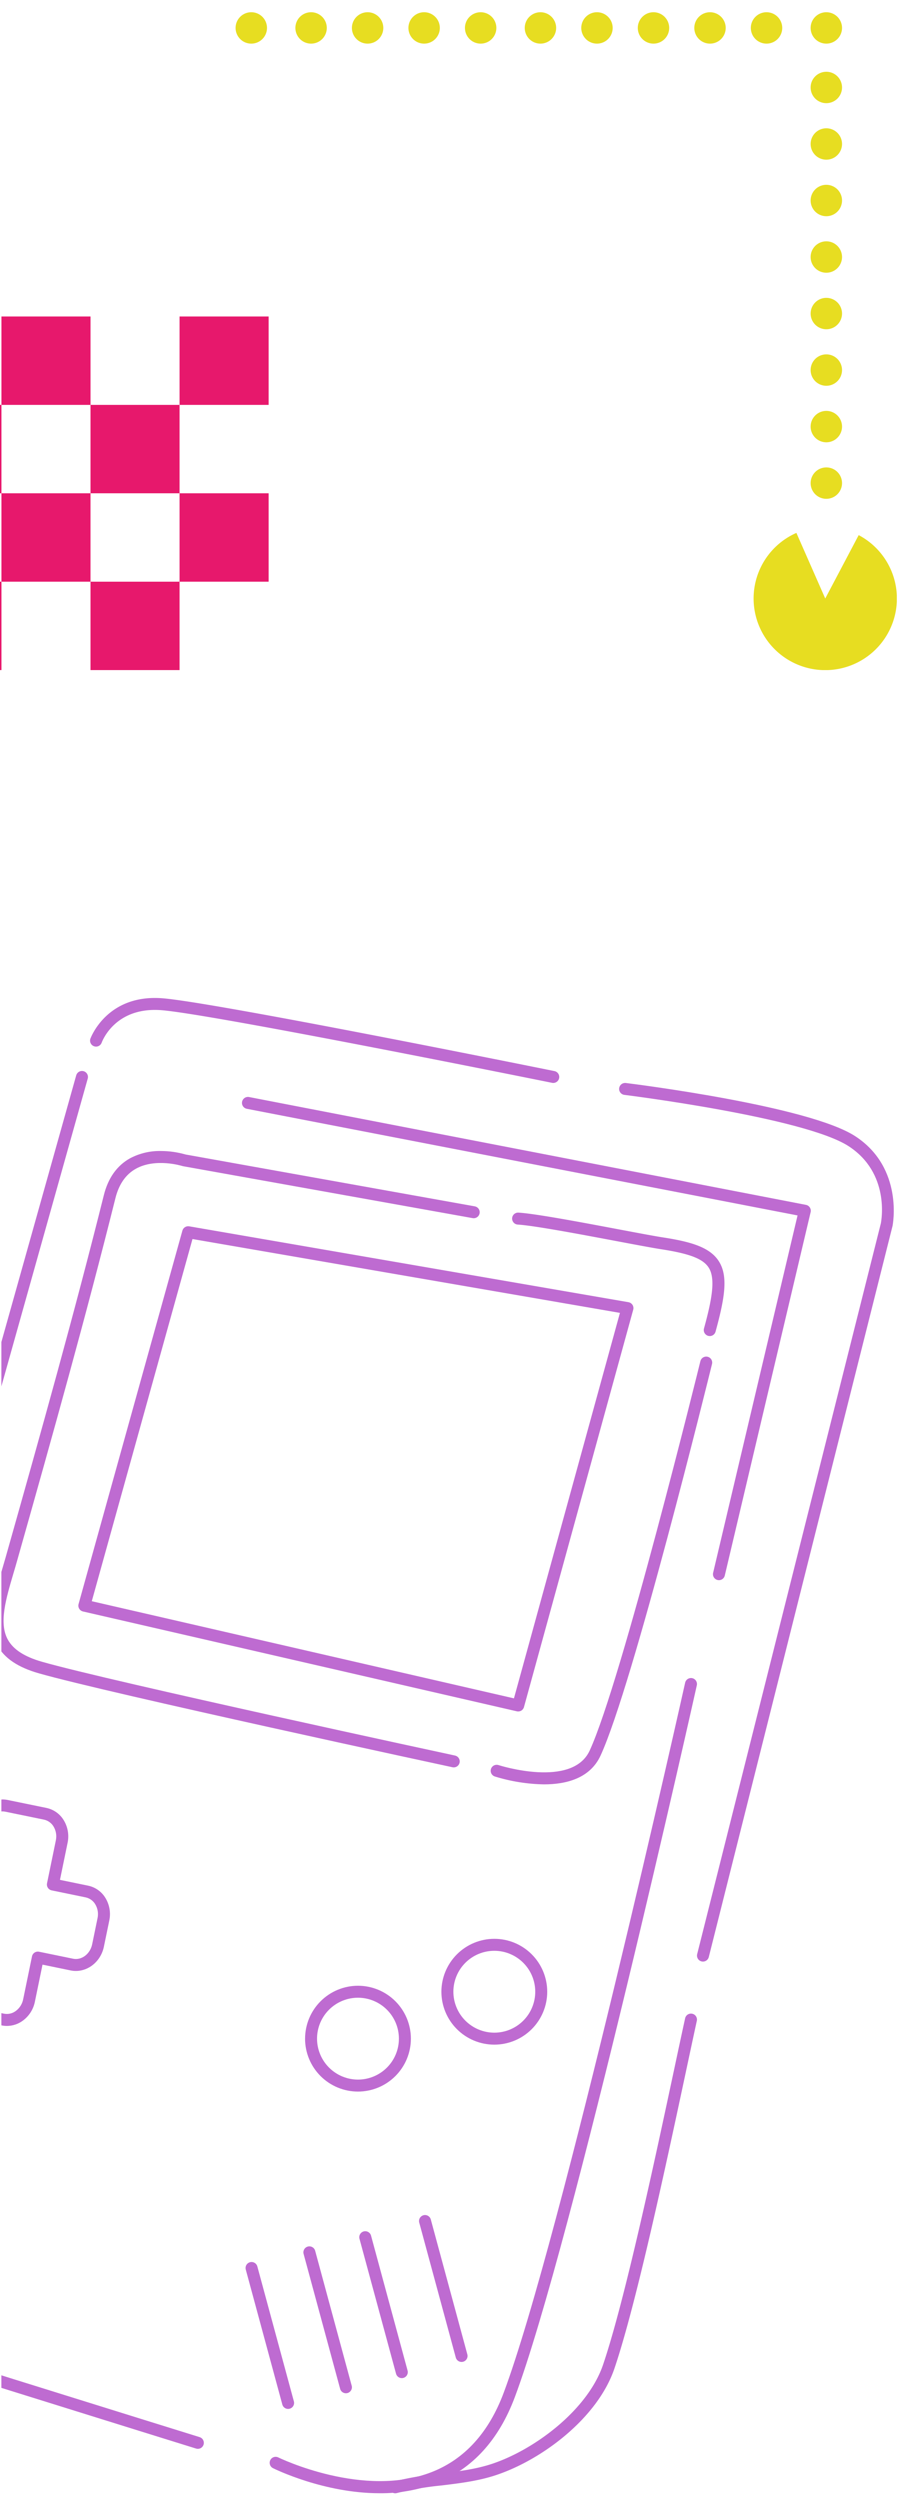 <svg xmlns="http://www.w3.org/2000/svg" xmlns:xlink="http://www.w3.org/1999/xlink" width="296.449" height="818" viewBox="0 0 296.449 818">
    <defs>
        <clipPath id="clip-path">
            <rect x="87" y="32" width="296.449" height="818" fill="none"/>
        </clipPath>
        <clipPath id="clip-path-2">
            <rect id="Rectangle_10404" data-name="Rectangle 10404" width="251.244" height="227.251" transform="translate(0 -124)" fill="none"/>
        </clipPath>
        <clipPath id="clip-path-3">
            <rect id="Rectangle_10709" data-name="Rectangle 10709" width="302" height="513" transform="translate(0 1998)" fill="#be6bd1" stroke="#707070" stroke-width="1"/>
        </clipPath>
        <clipPath id="clip-path-4">
            <path id="Path_31230" data-name="Path 31230" d="M114.782,37.989,17.432,384.92a1.96,1.96,0,1,0,3.774,1.059l97.35-346.931a1.961,1.961,0,0,0-1.358-2.417,1.991,1.991,0,0,0-.528-.072,1.962,1.962,0,0,0-1.889,1.43" transform="translate(-17.359 -36.559)" fill="#be6bd1"/>
        </clipPath>
        <clipPath id="clip-path-5">
            <path id="Path_31231" data-name="Path 31231" d="M3.654,603.761A51.738,51.738,0,0,0,0,621.434v.146a24.491,24.491,0,0,0,1.959,10.069,17.176,17.176,0,0,0,10.724,9.356c19.4,6.466,134.126,42.121,135.282,42.48a1.96,1.96,0,1,0,1.164-3.743c-1.156-.359-115.849-36-135.207-42.456a13.231,13.231,0,0,1-8.389-7.25C1.1,620.3,7.208,605.424,7.271,605.274a1.96,1.96,0,0,0-3.617-1.513" transform="translate(0 -602.558)" fill="#be6bd1"/>
        </clipPath>
        <clipPath id="clip-path-6">
            <rect id="Rectangle_10408" data-name="Rectangle 10408" width="376.276" height="489.248" fill="#be6bd1"/>
        </clipPath>
        <clipPath id="clip-path-7">
            <path id="Path_31232" data-name="Path 31232" d="M399.3,342.093c-.4,1.818-40.695,182.358-59.378,232.333-4.835,12.935-12.707,21.64-23.4,25.874-22.368,8.858-50.063-4.594-50.341-4.731a1.96,1.96,0,0,0-1.739,3.514c.89.44,16.829,8.2,34.829,8.2a50.659,50.659,0,0,0,18.677-3.329c11.772-4.656,20.4-14.129,25.643-28.154,18.778-50.228,59.127-231.033,59.532-232.854a1.96,1.96,0,0,0-1.487-2.339,1.994,1.994,0,0,0-.427-.047,1.962,1.962,0,0,0-1.912,1.535" transform="translate(-263.359 -340.558)" fill="#be6bd1"/>
        </clipPath>
        <clipPath id="clip-path-8">
            <path id="Path_31235" data-name="Path 31235" d="M438.374,44.278a1.96,1.96,0,0,0,1.705,2.185c.587.073,58.931,7.369,73.408,16.809C527,72.088,524.2,87.5,524,88.512L463.9,327.6a1.959,1.959,0,0,0,1.422,2.379,1.987,1.987,0,0,0,.48.059,1.96,1.96,0,0,0,1.9-1.482L527.81,89.424l.018-.075c.039-.188,3.767-18.947-12.2-29.359C500.4,50.057,443,42.874,440.56,42.573a1.881,1.881,0,0,0-.241-.015,1.961,1.961,0,0,0-1.945,1.72" transform="translate(-438.359 -42.558)" fill="#be6bd1"/>
        </clipPath>
        <clipPath id="clip-path-10">
            <path id="Path_31237" data-name="Path 31237" d="M169.417,79.007c-4.3,2.386-7.2,6.451-8.606,12.084-9.636,38.544-20.271,76.529-32.172,118.629-.383,1.354-.778,2.694-1.17,4.019-2.707,9.166-5.265,17.823-1.516,24.643,2.314,4.207,6.751,7.2,13.567,9.146,22.667,6.477,134.247,30.5,135.371,30.74a1.96,1.96,0,0,0,.824-3.833c-1.123-.241-112.574-24.235-135.118-30.676-5.759-1.645-9.425-4.022-11.208-7.266-2.962-5.387-.629-13.283,1.84-21.643.4-1.339.8-2.694,1.183-4.063,11.909-42.132,22.553-80.147,32.2-118.745,1.133-4.528,3.382-7.757,6.685-9.6,6.491-3.612,15.113-.916,15.2-.889a2,2,0,0,0,.259.065l94.736,16.987a1.96,1.96,0,0,0,.692-3.859L187.565,77.784a29.533,29.533,0,0,0-8.1-1.147,20.684,20.684,0,0,0-10.044,2.37" transform="translate(-124.068 -76.637)" fill="#be6bd1"/>
        </clipPath>
        <clipPath id="clip-path-11">
            <path id="Path_31238" data-name="Path 31238" d="M442.659,181.081c-.257,1.044-25.779,104.734-36.227,127.414-5.73,12.439-29.583,4.828-29.824,4.751a1.96,1.96,0,0,0-1.218,3.727,57.8,57.8,0,0,0,16.095,2.581c7.314,0,15.083-1.983,18.508-9.418,10.6-23.018,35.422-123.839,36.472-128.12a1.961,1.961,0,0,0-1.436-2.371,1.934,1.934,0,0,0-.47-.057,1.959,1.959,0,0,0-1.9,1.494" transform="translate(-374.04 -179.587)" fill="#be6bd1"/>
        </clipPath>
        <clipPath id="clip-path-13">
            <path id="Path_31240" data-name="Path 31240" d="M171.938,237l32.95-118.494L344.75,142.665,310.071,268.786Zm29.648-121.252L167.611,237.926a1.96,1.96,0,0,0,1.45,2.434l141.962,32.668a1.959,1.959,0,0,0,2.33-1.39L349.1,141.62a1.959,1.959,0,0,0-1.556-2.451L203.808,114.341a1.964,1.964,0,0,0-2.223,1.407" transform="translate(-167.54 -114.313)" fill="#be6bd1"/>
        </clipPath>
        <clipPath id="clip-path-14">
            <path id="Path_31241" data-name="Path 31241" d="M102.6,425.354a1.961,1.961,0,0,0,.842-1.241l2.887-14.028c.653-3.175,3.457-5.292,6.247-4.718l12.661,2.6a4.838,4.838,0,0,1,3.184,2.344,6.251,6.251,0,0,1,.692,4.458L126.23,428.8a1.961,1.961,0,0,0,1.525,2.315l11.126,2.289a4.831,4.831,0,0,1,3.183,2.344,6.249,6.249,0,0,1,.694,4.458L141,448.755c-.653,3.175-3.454,5.293-6.247,4.718l-11.126-2.289a1.96,1.96,0,0,0-2.315,1.524l-2.886,14.027a6.245,6.245,0,0,1-2.4,3.821,4.837,4.837,0,0,1-3.851.9l-12.661-2.6a4.835,4.835,0,0,1-3.184-2.344,6.238,6.238,0,0,1-.693-4.458l2.885-14.027A1.961,1.961,0,0,0,97,445.7l-11.125-2.289a4.838,4.838,0,0,1-3.184-2.344A6.245,6.245,0,0,1,82,436.616l1.759-8.55a6.246,6.246,0,0,1,2.4-3.821,4.966,4.966,0,0,1,2.927-.991,4.522,4.522,0,0,1,.924.095l11.125,2.289a1.966,1.966,0,0,0,1.473-.283m-.112-16.059L100,421.4l-9.2-1.894a8.709,8.709,0,0,0-6.951,1.569,10.155,10.155,0,0,0-3.927,6.2l-1.759,8.55a10.15,10.15,0,0,0,1.161,7.246,8.708,8.708,0,0,0,5.766,4.185l9.205,1.894L91.8,461.257a10.155,10.155,0,0,0,1.16,7.247,8.71,8.71,0,0,0,5.767,4.185l12.661,2.6a8.587,8.587,0,0,0,1.73.177,8.83,8.83,0,0,0,5.22-1.745,10.152,10.152,0,0,0,3.926-6.2l2.492-12.108,9.206,1.894c4.912,1.009,9.788-2.475,10.876-7.768L146.6,441a10.162,10.162,0,0,0-1.161-7.246,8.711,8.711,0,0,0-5.766-4.185l-9.206-1.895,2.491-12.107a10.151,10.151,0,0,0-1.16-7.246,8.711,8.711,0,0,0-5.765-4.186l-12.662-2.6a8.474,8.474,0,0,0-1.709-.174,9.653,9.653,0,0,0-9.169,7.942" transform="translate(-77.938 -401.352)" fill="#be6bd1"/>
        </clipPath>
        <clipPath id="clip-path-15">
            <path id="Path_31242" data-name="Path 31242" d="M285,511.97A13.394,13.394,0,1,1,298.4,525.365,13.409,13.409,0,0,1,285,511.97m-3.92,0A17.314,17.314,0,1,0,298.4,494.657a17.333,17.333,0,0,0-17.314,17.313" transform="translate(-281.083 -494.657)" fill="#be6bd1"/>
        </clipPath>
        <clipPath id="clip-path-16">
            <path id="Path_31243" data-name="Path 31243" d="M353.28,488.471a13.394,13.394,0,1,1,13.394,13.394,13.409,13.409,0,0,1-13.394-13.394m-3.921,0a17.314,17.314,0,1,0,17.315-17.315,17.333,17.333,0,0,0-17.315,17.315" transform="translate(-349.359 -471.156)" fill="#be6bd1"/>
        </clipPath>
    </defs>
    <g id="Scroll_Group_1" data-name="Scroll Group 1" transform="translate(-87 -32)" clip-path="url(#clip-path)" style="isolation: isolate">
        <g id="Group_27272" data-name="Group 27272" transform="translate(87.449 -1717)">
            <g id="Group_27126" data-name="Group 27126" transform="translate(-87.449 1852.551)">
                <rect id="Rectangle_10392" data-name="Rectangle 10392" width="29.145" height="28.923" transform="translate(0 86.769)" fill="#e7186c"/>
                <rect id="Rectangle_10393" data-name="Rectangle 10393" width="29.14" height="28.923" transform="translate(29.14 57.846)" fill="#e7186c"/>
                <rect id="Rectangle_10394" data-name="Rectangle 10394" width="29.145" height="28.923" transform="translate(58.333 86.769)" fill="#e7186c"/>
                <rect id="Rectangle_10395" data-name="Rectangle 10395" width="29.14" height="28.923" transform="translate(87.473 57.846)" fill="#e7186c"/>
                <rect id="Rectangle_10396" data-name="Rectangle 10396" width="29.14" height="28.923" transform="translate(116.614 86.769)" fill="#e7186c"/>
                <rect id="Rectangle_10397" data-name="Rectangle 10397" width="29.145" height="28.923" transform="translate(145.754 57.846)" fill="#e7186c"/>
                <rect id="Rectangle_10398" data-name="Rectangle 10398" width="29.145" height="28.923" transform="translate(0 28.927)" fill="#e7186c"/>
                <rect id="Rectangle_10399" data-name="Rectangle 10399" width="29.145" height="28.928" transform="translate(29.14 -0.001)" fill="#e7186c"/>
                <rect id="Rectangle_10400" data-name="Rectangle 10400" width="29.14" height="28.923" transform="translate(58.333 28.922)" fill="#e7186c"/>
                <rect id="Rectangle_10401" data-name="Rectangle 10401" width="29.145" height="28.928" transform="translate(87.473 -0.001)" fill="#e7186c"/>
                <rect id="Rectangle_10402" data-name="Rectangle 10402" width="29.14" height="28.923" transform="translate(116.614 28.922)" fill="#e7186c"/>
                <rect id="Rectangle_10403" data-name="Rectangle 10403" width="29.145" height="28.928" transform="translate(145.754 -0.001)" fill="#e7186c"/>
            </g>
            <g id="Group_27252" data-name="Group 27252" transform="translate(189.748 1968.244) rotate(-90)">
                <g id="Group_27127" data-name="Group 27127" transform="translate(0 0)" clip-path="url(#clip-path-2)">
                    <path id="Path_31214" data-name="Path 31214" d="M34.888,38.1a5.138,5.138,0,1,0-5.136,5.136A5.136,5.136,0,0,0,34.888,38.1" transform="translate(31.425 42.085)" fill="#e7dd21"/>
                    <path id="Path_31215" data-name="Path 31215" d="M43.01,38.1a5.138,5.138,0,1,0-5.136,5.136A5.136,5.136,0,0,0,43.01,38.1" transform="translate(41.795 42.085)" fill="#e7dd21"/>
                    <path id="Path_31216" data-name="Path 31216" d="M51.133,38.1A5.138,5.138,0,1,0,46,43.236,5.136,5.136,0,0,0,51.133,38.1" transform="translate(52.166 42.085)" fill="#e7dd21"/>
                    <path id="Path_31217" data-name="Path 31217" d="M59.255,38.1a5.138,5.138,0,1,0-5.136,5.136A5.136,5.136,0,0,0,59.255,38.1" transform="translate(62.536 42.085)" fill="#e7dd21"/>
                    <path id="Path_31218" data-name="Path 31218" d="M67.378,38.1a5.138,5.138,0,1,0-5.136,5.136A5.136,5.136,0,0,0,67.378,38.1" transform="translate(72.907 42.085)" fill="#e7dd21"/>
                    <path id="Path_31219" data-name="Path 31219" d="M75.5,38.1a5.138,5.138,0,1,0-5.136,5.136A5.136,5.136,0,0,0,75.5,38.1" transform="translate(83.277 42.085)" fill="#e7dd21"/>
                    <path id="Path_31220" data-name="Path 31220" d="M83.623,38.1a5.138,5.138,0,1,0-5.136,5.136A5.136,5.136,0,0,0,83.623,38.1" transform="translate(93.648 42.085)" fill="#e7dd21"/>
                    <path id="Path_31221" data-name="Path 31221" d="M91.745,38.1a5.138,5.138,0,1,0-5.136,5.136A5.136,5.136,0,0,0,91.745,38.1" transform="translate(104.018 42.085)" fill="#e7dd21"/>
                    <path id="Path_31224" data-name="Path 31224" d="M116.113,38.1a5.138,5.138,0,1,0-5.136,5.136,5.136,5.136,0,0,0,5.136-5.136" transform="translate(99.131 42.085)" fill="#e7dd21"/>
                    <path id="Path_31331" data-name="Path 31331" d="M116.113,38.1a5.138,5.138,0,1,0-5.136,5.136,5.136,5.136,0,0,0,5.136-5.136" transform="translate(99.131 -51.457)" fill="#e7dd21"/>
                    <path id="Path_31225" data-name="Path 31225" d="M110.975,24.368a5.138,5.138,0,1,0,5.136,5.136,5.136,5.136,0,0,0-5.136-5.136" transform="translate(99.132 31.111)" fill="#e7dd21"/>
                    <path id="Path_31330" data-name="Path 31330" d="M110.975,24.368a5.138,5.138,0,1,0,5.136,5.136,5.136,5.136,0,0,0-5.136-5.136" transform="translate(99.132 -62.43)" fill="#e7dd21"/>
                    <path id="Path_31226" data-name="Path 31226" d="M110.975,16.245a5.138,5.138,0,1,0,5.136,5.136,5.136,5.136,0,0,0-5.136-5.136" transform="translate(99.132 20.74)" fill="#e7dd21"/>
                    <path id="Path_31329" data-name="Path 31329" d="M110.975,16.245a5.138,5.138,0,1,0,5.136,5.136,5.136,5.136,0,0,0-5.136-5.136" transform="translate(99.132 -72.802)" fill="#e7dd21"/>
                    <path id="Path_31227" data-name="Path 31227" d="M110.975,8.122a5.138,5.138,0,1,0,5.136,5.136,5.136,5.136,0,0,0-5.136-5.136" transform="translate(99.132 10.369)" fill="#e7dd21"/>
                    <path id="Path_31328" data-name="Path 31328" d="M110.975,8.122a5.138,5.138,0,1,0,5.136,5.136,5.136,5.136,0,0,0-5.136-5.136" transform="translate(99.132 -83.173)" fill="#e7dd21"/>
                    <path id="Path_31228" data-name="Path 31228" d="M110.975,0a5.138,5.138,0,1,0,5.136,5.136A5.136,5.136,0,0,0,110.975,0" transform="translate(99.132 -0.001)" fill="#e7dd21"/>
                    <path id="Path_31327" data-name="Path 31327" d="M110.975,0a5.138,5.138,0,1,0,5.136,5.136A5.136,5.136,0,0,0,110.975,0" transform="translate(99.132 -93.543)" fill="#e7dd21"/>
                    <path id="Path_31332" data-name="Path 31332" d="M110.975,0a5.138,5.138,0,1,0,5.136,5.136A5.136,5.136,0,0,0,110.975,0" transform="translate(99.132 -113.111)" fill="#e7dd21"/>
                    <path id="Path_31229" data-name="Path 31229" d="M23.425,48.2l21.461-9.439a23.444,23.444,0,1,0-.724,20.379Z" transform="translate(0 31.629)" fill="#e7dd21"/>
                </g>
            </g>
            <g id="Mask_Group_24" data-name="Mask Group 24" transform="translate(0 68)" clip-path="url(#clip-path-3)">
                <g id="Group_27157" data-name="Group 27157" transform="translate(-84.276 2007.518)">
                    <g id="Group_27130" data-name="Group 27130" transform="translate(11.341 23.886)">
                        <g id="Group_27129" data-name="Group 27129" clip-path="url(#clip-path-4)">
                            <rect id="Rectangle_10405" data-name="Rectangle 10405" width="101.71" height="350.851" transform="translate(-0.219 0)" fill="#be6bd1"/>
                        </g>
                    </g>
                    <g id="Group_27132" data-name="Group 27132" transform="translate(0 393.684)">
                        <g id="Group_27131" data-name="Group 27131" clip-path="url(#clip-path-5)">
                            <rect id="Rectangle_10406" data-name="Rectangle 10406" width="150.739" height="81.017" transform="translate(0 0)" fill="#be6bd1"/>
                        </g>
                    </g>
                    <g id="Group_27136" data-name="Group 27136">
                        <g id="Group_27135" data-name="Group 27135" clip-path="url(#clip-path-6)">
                            <path id="Path_31233" data-name="Path 31233" d="M405.555,207.67a1.962,1.962,0,0,1-1.91-2.411L431.271,88.336l-180.2-34.893a1.96,1.96,0,0,1,.745-3.849L434.02,84.875a1.96,1.96,0,0,1,1.535,2.375L407.461,206.16a1.961,1.961,0,0,1-1.906,1.51" transform="translate(-86.481 -17.179)" fill="#be6bd1"/>
                            <path id="Path_31234" data-name="Path 31234" d="M325.211,665.537a1.961,1.961,0,0,1-.516-3.852,105.262,105.262,0,0,1,15.233-2.6c5.984-.721,11.636-1.4,17.122-3.243,13.773-4.621,31.13-17.545,36.167-32.4,7.116-20.984,16.924-66.952,23.416-97.371,1.3-6.113,2.465-11.554,3.431-15.973a1.96,1.96,0,0,1,3.829.837c-.964,4.413-2.123,9.847-3.426,15.954C413.957,557.4,404.12,603.5,396.93,624.7c-5.5,16.217-23.6,29.809-38.632,34.853-5.867,1.968-11.984,2.7-17.9,3.418a102.234,102.234,0,0,0-14.668,2.494,1.978,1.978,0,0,1-.518.07" transform="translate(-112.054 -176.289)" fill="#be6bd1"/>
                        </g>
                    </g>
                    <g id="Group_27134" data-name="Group 27134" transform="translate(172.067 222.505)">
                        <g id="Group_27133" data-name="Group 27133" clip-path="url(#clip-path-7)">
                            <rect id="Rectangle_10407" data-name="Rectangle 10407" width="140.282" height="268.6" transform="translate(-0.276)" fill="#be6bd1"/>
                        </g>
                    </g>
                    <g id="Group_27138" data-name="Group 27138" transform="translate(286.404 27.805)">
                        <g id="Group_27137" data-name="Group 27137" clip-path="url(#clip-path-8)">
                            <rect id="Rectangle_10409" data-name="Rectangle 10409" width="295.638" height="224.584" transform="matrix(0.5, -0.866, 0.866, 0.5, -124.599, 215.607)" fill="#be6bd1"/>
                        </g>
                    </g>
                    <g id="Group_27140" data-name="Group 27140">
                        <g id="Group_27139" data-name="Group 27139" clip-path="url(#clip-path-6)">
                            <path id="Path_31236" data-name="Path 31236" d="M324.94,27.806a2.012,2.012,0,0,1-.391-.039C323.439,27.542,213.4,5.287,196.73,4,181.553,2.831,177.341,14.2,177.171,14.68a1.96,1.96,0,0,1-3.7-1.283c.051-.147,5.273-14.707,23.565-13.3,16.912,1.3,123.756,22.909,128.3,23.828a1.96,1.96,0,0,1-.387,3.882" transform="translate(-60.094 0)" fill="#be6bd1"/>
                        </g>
                    </g>
                    <g id="Group_27142" data-name="Group 27142" transform="translate(81.06 50.071)">
                        <g id="Group_27141" data-name="Group 27141" clip-path="url(#clip-path-10)">
                            <rect id="Rectangle_10411" data-name="Rectangle 10411" width="256.982" height="256.982" transform="translate(-102.702 100.837) rotate(-45)" fill="#be6bd1"/>
                        </g>
                    </g>
                    <g id="Group_27144" data-name="Group 27144" transform="translate(244.381 117.334)">
                        <g id="Group_27143" data-name="Group 27143" clip-path="url(#clip-path-11)">
                            <rect id="Rectangle_10412" data-name="Rectangle 10412" width="151.51" height="151.51" transform="translate(-70.911 70.673) rotate(-45)" fill="#be6bd1"/>
                        </g>
                    </g>
                    <g id="Group_27146" data-name="Group 27146">
                        <g id="Group_27145" data-name="Group 27145" clip-path="url(#clip-path-6)">
                            <path id="Path_31239" data-name="Path 31239" d="M449.463,147.884a1.962,1.962,0,0,1-1.891-2.479c2.653-9.665,3.833-16.372,1.522-19.94-1.858-2.869-6.2-4.546-15.5-5.982-2.846-.44-8.245-1.458-14.5-2.637-12.052-2.274-27.051-5.1-32.431-5.437a1.96,1.96,0,1,1,.242-3.912c5.624.349,20.757,3.2,32.915,5.5,6.217,1.172,11.586,2.185,14.368,2.615,9.049,1.4,15.249,3.177,18.2,7.725,3.137,4.841,2.057,11.857-1.032,23.108a1.961,1.961,0,0,1-1.889,1.442" transform="translate(-133.397 -37.262)" fill="#be6bd1"/>
                        </g>
                    </g>
                    <g id="Group_27148" data-name="Group 27148" transform="translate(109.463 74.687)">
                        <g id="Group_27147" data-name="Group 27147" clip-path="url(#clip-path-13)">
                            <rect id="Rectangle_10414" data-name="Rectangle 10414" width="240.802" height="240.802" transform="translate(-79.454 79.383) rotate(-45)" fill="#be6bd1"/>
                        </g>
                    </g>
                    <g id="Group_27150" data-name="Group 27150" transform="translate(50.921 262.225)">
                        <g id="Group_27149" data-name="Group 27149" clip-path="url(#clip-path-14)">
                            <rect id="Rectangle_10415" data-name="Rectangle 10415" width="98.929" height="97.232" transform="translate(-32.395 55.589) rotate(-60)" fill="#be6bd1"/>
                        </g>
                    </g>
                    <g id="Group_27152" data-name="Group 27152" transform="translate(183.647 323.186)">
                        <g id="Group_27151" data-name="Group 27151" clip-path="url(#clip-path-15)">
                            <rect id="Rectangle_10416" data-name="Rectangle 10416" width="34.628" height="34.627" transform="translate(0 0)" fill="#be6bd1"/>
                        </g>
                    </g>
                    <g id="Group_27154" data-name="Group 27154" transform="translate(228.255 307.832)">
                        <g id="Group_27153" data-name="Group 27153" clip-path="url(#clip-path-16)">
                            <rect id="Rectangle_10417" data-name="Rectangle 10417" width="48.971" height="48.971" transform="translate(-17.314 17.314) rotate(-45)" fill="#be6bd1"/>
                        </g>
                    </g>
                    <g id="Group_27156" data-name="Group 27156">
                        <g id="Group_27155" data-name="Group 27155" clip-path="url(#clip-path-6)">
                            <path id="Path_31244" data-name="Path 31244" d="M265.2,681.075a1.962,1.962,0,0,1-1.891-1.448l-11.956-44.145a1.96,1.96,0,0,1,3.784-1.024L267.095,678.6a1.961,1.961,0,0,1-1.893,2.473" transform="translate(-87.107 -219.43)" fill="#be6bd1"/>
                            <path id="Path_31245" data-name="Path 31245" d="M294.158,673.232a1.962,1.962,0,0,1-1.891-1.448L280.312,627.64a1.96,1.96,0,1,1,3.784-1.025l11.955,44.144a1.961,1.961,0,0,1-1.893,2.473" transform="translate(-97.145 -216.711)" fill="#be6bd1"/>
                            <path id="Path_31246" data-name="Path 31246" d="M322.151,665.651a1.963,1.963,0,0,1-1.891-1.449L308.3,620.058a1.96,1.96,0,0,1,3.784-1.024l11.955,44.145a1.961,1.961,0,0,1-1.892,2.473" transform="translate(-106.848 -214.083)" fill="#be6bd1"/>
                            <path id="Path_31247" data-name="Path 31247" d="M352.072,657.547a1.962,1.962,0,0,1-1.891-1.448l-11.956-44.145a1.96,1.96,0,0,1,3.784-1.024l11.956,44.145a1.961,1.961,0,0,1-1.893,2.473" transform="translate(-117.221 -211.274)" fill="#be6bd1"/>
                        </g>
                    </g>
                </g>
            </g>
        </g>
    </g>
</svg>
